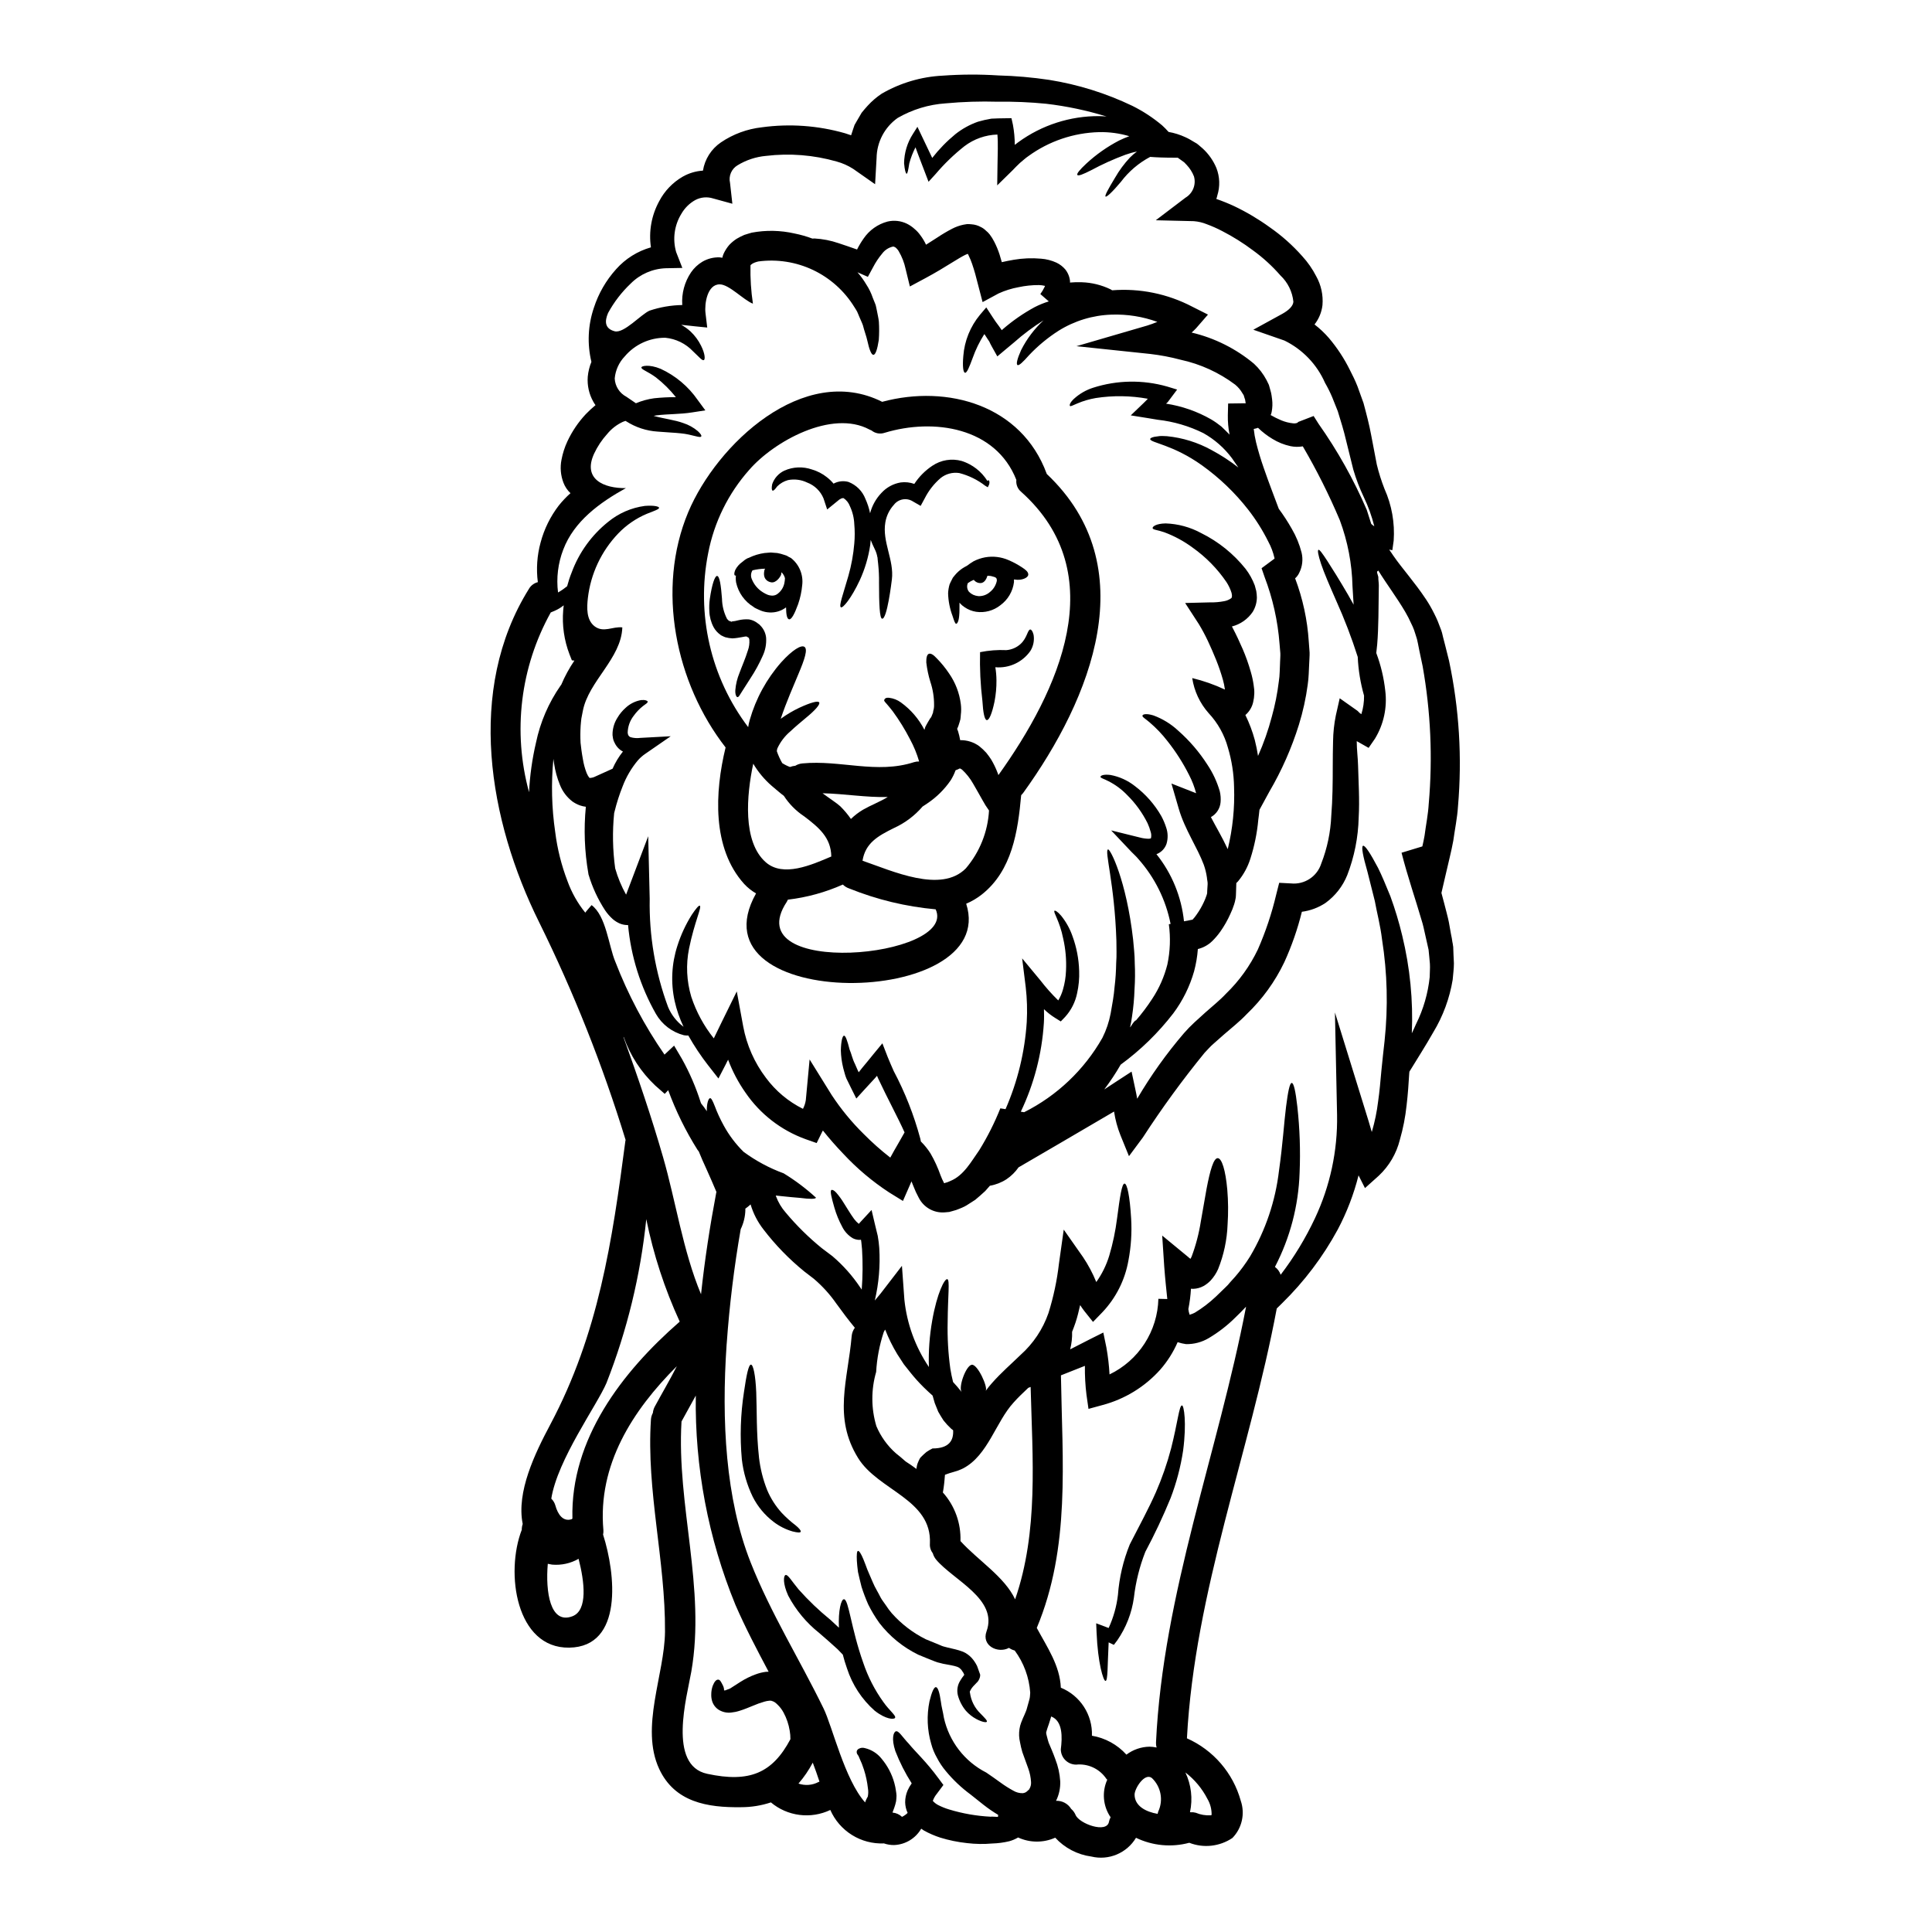 <?xml version="1.0" encoding="UTF-8"?>
<!-- Uploaded to: SVG Repo, www.svgrepo.com, Generator: SVG Repo Mixer Tools -->
<svg fill="#000000" width="800px" height="800px" version="1.1" viewBox="144 144 512 512" xmlns="http://www.w3.org/2000/svg">
 <g>
  <path d="m528.02 319.16c2.684 12.656 3.481 25.637 2.363 38.523-0.188 3.082-0.84 6.109-1.242 9.086-0.543 3-1.328 5.902-1.969 8.785l-1.18 5.082c0.488 1.867 1 3.68 1.461 5.57l-0.004-0.004c0.379 1.426 0.676 2.871 0.895 4.328 0.133 0.703 0.238 1.406 0.395 2.082l0.16 1.027 0.105 0.516 0.027 0.238 0.055 0.355 0.027 0.133c0.055 1.516 0.105 2.977 0.188 4.41 0 1.457-0.215 2.891-0.324 4.297l0.004 0.004c-0.812 4.953-2.562 9.703-5.164 14-2.137 3.758-4.137 6.84-5.758 9.516l-0.543 0.867c-0.023 0.133-0.023 0.27-0.051 0.395-0.16 2.731-0.355 5.598-0.703 8.543v-0.004c-0.324 3.094-0.922 6.152-1.785 9.141-0.902 3.641-2.836 6.945-5.57 9.512l-3.676 3.297-1.703-3.379v0.004c-1.254 4.988-3.106 9.809-5.512 14.355-3.918 7.227-8.906 13.824-14.785 19.57l-1.379 1.355c-7.152 38.176-21.734 74.859-23.805 113.91 6.996 3.109 12.234 9.188 14.273 16.57 1.172 3.434 0.316 7.238-2.219 9.84-3.371 2.273-7.644 2.75-11.434 1.27-4.711 1.27-9.719 0.801-14.113-1.32-2.434 4.066-7.231 6.082-11.84 4.969-3.676-0.496-7.062-2.266-9.57-4.996-3.133 1.402-6.719 1.379-9.84-0.055-0.738 0.438-1.531 0.773-2.359 1-1.473 0.352-2.977 0.551-4.488 0.594-2.227 0.195-4.469 0.16-6.691-0.105-2.41-0.258-4.793-0.746-7.113-1.461-1.488-0.484-2.926-1.109-4.297-1.867l-0.727-0.488c-1.496 2.582-4.211 4.219-7.191 4.332-0.91 0.012-1.816-0.133-2.676-0.434-2.988 0.129-5.949-0.648-8.484-2.231-2.539-1.582-4.539-3.894-5.738-6.633-2.539 1.211-5.375 1.664-8.168 1.309-2.789-0.355-5.422-1.504-7.574-3.312-2.547 0.844-5.215 1.273-7.898 1.27-8.945 0.133-17.598-1.324-21.707-10.137-5.117-11.02 1.434-25.062 1.539-36.359 0.137-18.895-4.973-37.309-3.727-56.23 0.043-0.617 0.215-1.215 0.512-1.758 0.051-0.578 0.219-1.137 0.488-1.648 1.945-3.594 4.027-7.109 5.863-10.734-11.734 11.707-21.008 26.145-19.465 43.418h0.004c0.027 0.406 0 0.816-0.086 1.215 3.324 10.328 5.406 29.738-8.973 29.953-14.082 0.215-17.004-19.785-12.57-31.25-0.016-0.117-0.016-0.234 0-0.352 0.031-0.402 0.113-0.797 0.242-1.18-1.703-8.488 3.215-18.652 7.324-26.371 12.762-24.035 16.387-48.445 19.898-75.207 0.027-0.055 0.027-0.109 0.055-0.164-6.078-19.824-13.742-39.125-22.922-57.719-13.355-26.922-19.414-61.555-2.703-88.344h-0.004c0.516-0.887 1.367-1.527 2.363-1.781-0.453-3.512-0.207-7.078 0.727-10.492 0.945-3.566 2.59-6.914 4.84-9.84 0.934-1.164 1.965-2.25 3.082-3.246-0.824-0.773-1.461-1.727-1.863-2.781-0.742-1.938-0.922-4.047-0.516-6.082 0.316-1.691 0.844-3.336 1.574-4.898 1.23-2.625 2.863-5.039 4.844-7.16 0.816-0.852 1.684-1.656 2.594-2.406-0.207-0.289-0.398-0.586-0.57-0.895-1.145-2.019-1.66-4.332-1.484-6.648 0.129-1.352 0.457-2.676 0.969-3.934-1.145-4.742-0.918-9.711 0.652-14.328 1.223-3.789 3.234-7.277 5.902-10.234 2.461-2.766 5.656-4.773 9.219-5.785-0.621-4.203 0.148-8.496 2.188-12.223 1.422-2.719 3.59-4.981 6.246-6.512 1.641-0.93 3.469-1.477 5.352-1.594 0.492-3.043 2.211-5.746 4.758-7.481 3.234-2.191 6.953-3.566 10.84-4 7.375-1.008 14.883-0.473 22.043 1.574 0.539 0.16 1.082 0.352 1.621 0.539l0.516-1.574 0.395-1.16 0.621-1.082 1.266-2.164c0.488-0.645 1.082-1.266 1.625-1.891 1.094-1.191 2.328-2.25 3.676-3.148 4.938-2.867 10.492-4.508 16.195-4.785 4.902-0.355 9.824-0.371 14.73-0.055 4.516 0.117 9.023 0.512 13.488 1.18 7.641 1.223 15.066 3.543 22.043 6.891 2.82 1.402 5.465 3.137 7.871 5.164 0.602 0.543 1.168 1.121 1.703 1.734 1.52 0.266 3.004 0.727 4.406 1.375 0.426 0.188 0.84 0.395 1.242 0.625l1 0.594 0.512 0.301 0.273 0.16 0.055 0.027 0.27 0.215 0.137 0.105 1.133 0.973c1.582 1.445 2.828 3.219 3.652 5.191 0.906 2.328 0.992 4.894 0.242 7.273-0.062 0.316-0.152 0.621-0.27 0.918 1.617 0.559 3.203 1.199 4.754 1.922 3.289 1.566 6.43 3.434 9.383 5.57 3.184 2.211 6.09 4.797 8.66 7.703 1.457 1.59 2.695 3.375 3.68 5.297 1.305 2.332 1.883 4.996 1.66 7.66-0.215 1.867-0.945 3.637-2.109 5.117 1.391 1.062 2.668 2.269 3.812 3.594 2.195 2.59 4.066 5.441 5.57 8.488 0.789 1.574 1.301 2.543 2 4.301 0.543 1.484 1.055 2.973 1.598 4.434 0.789 2.922 1.539 5.812 2.027 8.461 0.488 2.648 1 5.269 1.488 7.785h-0.004c0.535 2.219 1.223 4.394 2.055 6.516 1.926 4.297 2.762 9.004 2.434 13.703l-0.355 2.543-0.836-0.16c0.395 0.539 0.727 1.078 1.105 1.621 2.363 3.434 5.57 6.918 8.625 11.516h0.004c0.797 1.207 1.52 2.461 2.164 3.758 0.324 0.676 0.727 1.434 0.973 2.082 0.242 0.648 0.484 1.27 0.727 1.895l0.188 0.488 0.055 0.133v0.055l0.109 0.324 0.078 0.273 0.242 1.027c0.188 0.676 0.352 1.379 0.539 2.082 0.367 1.395 0.719 2.832 1.066 4.258zm-5.137 83.75c0-1.18 0.137-2.328 0.055-3.516-0.082-1.188-0.242-2.434-0.352-3.703-0.301-1.27-0.57-2.543-0.867-3.863-0.297-1.324-0.594-2.809-1.027-4.109-1.516-5.246-3.621-11.273-5.269-17.734l5.512-1.676c0.215-0.945 0.434-1.918 0.594-2.891 0.352-2.785 0.945-5.57 1.105-8.488l0.004-0.004c1.059-12.137 0.512-24.363-1.621-36.359-0.297-1.379-0.594-2.731-0.863-4.082-0.137-0.676-0.273-1.328-0.395-2l-0.215-0.977-0.055-0.215c0-0.023-0.16-0.512-0.16-0.512-0.215-0.648-0.395-1.301-0.621-1.922h-0.004c-0.199-0.543-0.438-1.078-0.703-1.594-0.473-1.066-1.004-2.106-1.594-3.109-2.215-3.781-4.922-7.352-7.137-10.945l-0.328 0.27v0.273l0.328 1.133c-0.027 0.758 0.133 1.516 0.133 2.242-0.082 5.902-0.055 11.168-0.434 15.652-0.082 0.812-0.16 1.543-0.242 2.269 1.211 3.223 2.008 6.582 2.383 10 0.551 4.426-0.414 8.906-2.734 12.711l-1.676 2.434-3.148-1.785v0.156c0 2.078 0.297 4.188 0.352 6.352 0.105 4.348 0.434 8.945 0.16 13.777-0.125 5.207-1.148 10.355-3.027 15.215-1.184 2.941-3.168 5.488-5.731 7.356-1.887 1.262-4.043 2.07-6.297 2.363-1.133 4.586-2.688 9.059-4.648 13.355-2.461 5.16-5.84 9.828-9.973 13.773-1.922 2.027-4.031 3.648-6.031 5.402-0.895 0.789-1.781 1.598-2.676 2.363-1 0.84-1.648 1.676-2.461 2.488-5.856 7.176-11.316 14.664-16.355 22.438l-3.676 4.949-2.25-5.531c-0.809-2.023-1.379-4.137-1.703-6.297-5.219 3.055-10.113 5.902-14.598 8.547l-10.707 6.242c-0.863 1.238-1.941 2.305-3.191 3.148-1.336 0.871-2.836 1.457-4.406 1.727-0.395 0.461-0.812 0.949-1.242 1.406-0.867 0.816-1.754 1.574-2.648 2.328l-2.328 1.488-0.297 0.16-0.395 0.215c-0.051 0.023-0.105 0.043-0.16 0.055l-0.191 0.105-0.789 0.328c-0.566 0.25-1.152 0.445-1.754 0.594l-0.973 0.27c-0.395 0.027-0.812 0.082-1.219 0.109-2.867 0.215-5.578-1.324-6.867-3.894-0.547-1-1.027-2.039-1.43-3.109-0.16-0.434-0.328-0.812-0.488-1.215-0.133 0.301-0.27 0.621-0.395 0.918l-1.867 4.273-3.676-2.269c-4.445-2.91-8.52-6.344-12.137-10.234-1.918-2.004-3.703-4.031-5.402-6.164h-0.004c-0.09 0.145-0.172 0.301-0.242 0.457l-1.406 2.867-3.004-1.055v-0.004c-6.43-2.336-11.969-6.629-15.836-12.27-1.91-2.711-3.465-5.656-4.625-8.758-0.188 0.352-0.395 0.727-0.566 1.109l-2 3.863-2.703-3.461-0.004 0.004c-1.949-2.508-3.715-5.156-5.273-7.926-0.395 0.012-0.789-0.016-1.18-0.078-3.129-0.812-5.797-2.848-7.406-5.652-4.109-7.234-6.625-15.262-7.383-23.543-0.738 0.02-1.473-0.117-2.16-0.395-0.688-0.293-1.328-0.691-1.895-1.18-0.766-0.691-1.449-1.469-2.027-2.324-1.906-2.918-3.383-6.102-4.379-9.445l-0.027-0.055-0.027-0.215v-0.004c-1.023-5.852-1.25-11.816-0.672-17.73-0.527-0.066-1.043-0.188-1.543-0.355-0.723-0.258-1.402-0.613-2.027-1.055-1.48-1.141-2.621-2.664-3.301-4.402-0.742-1.805-1.258-3.695-1.539-5.625-0.082-0.434-0.137-0.84-0.188-1.242v-0.004c-0.621 6.469-0.461 12.988 0.484 19.414 0.555 4.43 1.645 8.777 3.242 12.949 1.098 3.039 2.691 5.871 4.723 8.379 0-0.082 1.512-1.812 1.672-2 3.867 2.894 4.492 10.68 6.273 14.977h0.004c3.356 8.703 7.734 16.977 13.047 24.645l2.543-2.383 2.106 3.57c2.031 3.656 3.688 7.504 4.949 11.492 0.051 0.082 0.09 0.172 0.109 0.27 0.543 0.656 1.047 1.34 1.512 2.055-0.02-0.406-0.008-0.812 0.027-1.215 0.137-1.488 0.516-2.219 0.84-2.246 0.324-0.027 0.703 0.758 1.215 2.055v-0.004c0.672 1.801 1.477 3.543 2.406 5.223 1.398 2.559 3.168 4.898 5.246 6.945 3.254 2.394 6.832 4.316 10.625 5.703 3.059 1.867 5.93 4.027 8.57 6.449-0.137 0.395-1.625 0.395-4.246 0.055-1.352-0.082-2.922-0.273-4.891-0.461l-1.516-0.16h-0.004c0.023 0.062 0.039 0.125 0.055 0.191 0.59 1.598 1.469 3.074 2.598 4.352 2.875 3.434 6.07 6.582 9.547 9.406 0.945 0.699 1.895 1.434 2.867 2.16l-0.004 0.004c2.773 2.371 5.211 5.109 7.246 8.137 0.16 0.238 0.297 0.434 0.461 0.672v0.004c0.277-3.559 0.305-7.133 0.086-10.695-0.105-0.863-0.133-1.699-0.273-2.512-0.188 0-0.395 0.027-0.566 0.027h0.004c-0.566-0.031-1.117-0.18-1.621-0.434-1.211-0.73-2.184-1.789-2.812-3.055-0.859-1.598-1.551-3.285-2.055-5.027-0.812-2.836-1.18-4.352-0.812-4.703 0.215-0.109 0.676 0.027 1.27 0.676h0.004c0.773 0.891 1.473 1.852 2.078 2.863 0.789 1.215 1.648 2.727 2.676 4.137 0.359 0.48 0.777 0.918 1.246 1.297 0 0 0.215-0.27 0.434-0.484l2.949-3.191 0.918 3.894c0.242 0.973 0.488 1.969 0.73 3.004l-0.004-0.004c0.188 1.043 0.32 2.094 0.395 3.148 0.293 4.684-0.105 9.383-1.18 13.949 0.539-0.621 1.082-1.27 1.594-1.918l5.598-7.273 0.648 8.973v0.004c0.668 6.387 2.898 12.516 6.496 17.836-0.137-4.137 0.164-8.277 0.887-12.355 1.27-7.242 3.297-11.164 4.004-10.918 0.703 0.242 0.133 4.269 0.082 11.324-0.098 4.141 0.137 8.281 0.703 12.383 0.188 1.18 0.434 2.363 0.73 3.543 0.699 0.754 1.484 1.648 2.293 2.676-0.973-1.242 1.109-7.004 2.648-7.246 1.539-0.242 4.379 5.977 3.703 6.918l0.004 0.004c0.496-0.695 1.027-1.363 1.598-2 2.488-2.836 5.16-5.117 7.648-7.543 3.359-2.996 5.898-6.805 7.379-11.055 1.34-4.273 2.273-8.664 2.785-13.113l1.27-9.027 5.082 7.242h0.004c1.402 2.09 2.59 4.32 3.539 6.652 1.512-2.129 2.672-4.481 3.434-6.977 0.965-3.254 1.66-6.582 2.082-9.949 0.754-5.758 1.27-9.164 1.969-9.164 0.695 0 1.406 3.297 1.758 9.328 0.215 3.711-0.031 7.434-0.73 11.086-0.91 5.133-3.305 9.891-6.891 13.676l-2.488 2.566-2.328-2.918c-0.395-0.516-0.754-1.027-1.082-1.543-0.352 1.516-0.699 3.055-1.215 4.598-0.27 0.84-0.594 1.648-0.918 2.488 0.051 1.566-0.125 3.133-0.516 4.648 1.73-0.895 3.516-1.812 5.379-2.754l3.41-1.703 0.812 3.938v-0.004c0.426 2.367 0.707 4.762 0.836 7.164 3.793-1.824 7.012-4.66 9.293-8.195 2.285-3.535 3.551-7.633 3.652-11.84l2.363 0.055c-0.242-2.406-0.566-5.215-0.812-8.625l-0.539-8.191 6.891 5.676 0.004 0.004c0.184 0.18 0.383 0.34 0.594 0.488 0.109-0.184 0.211-0.371 0.297-0.566 1.141-3.043 1.965-6.195 2.461-9.406 0.566-3.246 1.078-6.164 1.512-8.602 0.949-4.973 1.867-8.109 2.949-8.109 1.082 0 2.082 3.148 2.543 8.352 0.258 3.066 0.285 6.148 0.078 9.219-0.148 4.062-1 8.07-2.516 11.844-0.488 1.102-1.156 2.113-1.969 3-0.547 0.574-1.176 1.066-1.863 1.461-0.848 0.465-1.793 0.727-2.758 0.754-0.199 0.008-0.398-0.004-0.598-0.027-0.105 1.812-0.336 3.617-0.691 5.398 0.047 0.488 0.156 0.969 0.32 1.43 0.027 0 0.027 0.055 0.027 0.082v0.004c0.066-0.023 0.129-0.051 0.191-0.086 0.406-0.125 0.801-0.285 1.18-0.484 2-1.215 3.863-2.637 5.566-4.246 0.895-0.84 1.785-1.699 2.652-2.566l0.539-0.543 0.621-0.727 1.27-1.406h0.004c1.473-1.703 2.809-3.523 3.996-5.434 4.109-6.953 6.715-14.688 7.652-22.707 1-7.004 1.352-12.895 1.867-16.926s0.973-6.324 1.512-6.324c0.539 0 1.027 2.242 1.488 6.324 0.641 5.797 0.84 11.637 0.594 17.465-0.281 8.707-2.512 17.238-6.535 24.965 0.711 0.52 1.238 1.246 1.516 2.078 3.551-4.648 6.594-9.664 9.082-14.957 4.023-8.551 6.031-17.906 5.867-27.355l-0.566-27.199 8.055 26.008c0.621 1.945 1.18 3.836 1.703 5.648 0.027-0.055 0.055-0.082 0.055-0.133 0.754-2.574 1.297-5.207 1.621-7.871 0.395-2.703 0.621-5.406 0.867-8.137 0.242-2.727 0.594-5.492 0.863-8.059l-0.004 0.004c0.949-8.914 0.723-17.91-0.672-26.766-0.461-3.836-1.383-7.219-1.922-10.234-0.754-3.027-1.406-5.598-1.945-7.731-1.215-4.219-1.676-6.691-1.18-6.894 0.496-0.203 1.867 1.84 3.977 5.84 1 2 2.055 4.543 3.269 7.516 1.25 3.422 2.305 6.918 3.148 10.461 2.059 8.461 2.914 17.172 2.539 25.871 0.395-0.812 0.754-1.621 1.137-2.488h0.004c1.93-3.894 3.148-8.105 3.598-12.434zm-15.164-119.79c0.16 0.109 0.328 0.242 0.488 0.355-0.664-2.664-1.598-5.258-2.785-7.734-1.121-2.356-2.051-4.793-2.785-7.297-0.621-2.488-1.242-5.031-1.895-7.652-0.621-2.703-1.406-5.188-2.215-7.812-0.488-1.215-0.973-2.488-1.488-3.731-0.555-1.297-1.184-2.562-1.891-3.785-2.144-4.891-5.957-8.867-10.758-11.215l-8.246-2.867 7.695-4.219c1.895-1.055 2.844-2.16 2.922-3.188-0.266-2.664-1.484-5.141-3.434-6.977-2.164-2.484-4.606-4.715-7.273-6.648-2.574-1.934-5.305-3.644-8.164-5.117-1.32-0.691-2.684-1.297-4.082-1.812-1.094-0.445-2.254-0.719-3.434-0.809l-10.086-0.242 7.871-5.977 0.004-0.004c1.949-1.152 2.871-3.477 2.246-5.648-0.438-1.113-1.078-2.129-1.895-3l-0.652-0.684-0.082-0.078h-0.004c-0.055-0.031-0.109-0.066-0.16-0.109l-0.484-0.352-0.949-0.676c-0.027-0.027-0.055-0.027-0.078-0.051h-0.723c-2.809 0-5.004-0.082-6.57-0.215-3.055 1.613-5.711 3.883-7.785 6.644-2.297 2.731-3.809 4.109-4.055 3.863-0.242-0.242 0.672-1.918 2.516-4.973v0.004c1.109-1.941 2.441-3.75 3.973-5.379 0.57-0.57 1.184-1.098 1.836-1.574-1.047 0.207-2.078 0.496-3.082 0.859-3.121 1.156-6.156 2.531-9.082 4.109-2.133 1.082-3.379 1.574-3.621 1.242-0.242-0.332 0.594-1.352 2.383-3.027l-0.004 0.004c2.617-2.418 5.543-4.477 8.703-6.117 0.836-0.406 1.73-0.785 2.676-1.137-2.586-0.77-5.273-1.133-7.973-1.078-6.754 0.168-13.297 2.383-18.762 6.352-0.812 0.539-1.484 1.215-2.242 1.812-0.699 0.621-1.324 1.324-1.969 1.969l-4.055 3.977 0.078-5.465c0.027-2.945 0.188-5.594-0.027-8v-0.004c-3.16 0.094-6.211 1.172-8.73 3.082-2.781 2.195-5.332 4.656-7.625 7.356l-1.895 2.078-0.918-2.406c-0.648-1.727-1.301-3.348-1.867-4.891-0.242-0.648-0.461-1.242-0.676-1.84l0.004 0.004c-0.699 1.359-1.254 2.793-1.648 4.269-0.273 1.758-0.461 2.731-0.699 2.731s-0.516-0.949-0.676-2.754h-0.004c0.035-2.777 0.852-5.484 2.359-7.812l1.18-1.867 0.973 2.055c0.867 1.844 1.867 3.894 2.949 6.191 1.809-2.316 3.867-4.43 6.137-6.297 1.797-1.422 3.812-2.535 5.969-3.297 1.172-0.344 2.359-0.613 3.566-0.812 1.215-0.082 2.461-0.082 3.703-0.105l1.621-0.027 0.395 1.781c0.32 1.75 0.484 3.519 0.488 5.297 0.293-0.246 0.602-0.48 0.918-0.699 6.231-4.547 13.754-6.973 21.465-6.922 0.648 0 1.301 0.055 1.945 0.109-5.227-1.617-10.594-2.75-16.027-3.383-4.258-0.422-8.539-0.602-12.816-0.539-4.609-0.137-9.223 0.008-13.816 0.434-4.469 0.301-8.812 1.621-12.695 3.859-3.457 2.441-5.539 6.391-5.598 10.625l-0.395 6.945-5.816-4.074c-1.355-0.867-2.832-1.523-4.383-1.945-6.074-1.734-12.434-2.242-18.707-1.488-2.672 0.238-5.254 1.09-7.543 2.488-1.605 0.949-2.414 2.828-1.996 4.648l0.621 5.543-5.117-1.406c-1.57-0.496-3.269-0.34-4.723 0.434-1.535 0.859-2.805 2.121-3.676 3.648-1.867 3.035-2.367 6.715-1.379 10.137l1.637 4.199-4.352 0.082c-3.512 0.117-6.848 1.566-9.324 4.055-2.398 2.269-4.422 4.902-6.004 7.805-0.945 2.188-0.895 4.137 1.73 4.84 2.461 0.672 7-4.492 9.27-5.465 2.793-0.934 5.715-1.438 8.66-1.484-0.207-3.066 0.609-6.113 2.328-8.66 0.785-1.141 1.809-2.102 2.996-2.816 1.387-0.809 2.969-1.211 4.57-1.16 0.246 0.02 0.488 0.055 0.73 0.105 0.074-0.379 0.195-0.75 0.352-1.105 0.387-0.828 0.887-1.602 1.484-2.297 0.586-0.617 1.238-1.16 1.949-1.621 0.652-0.387 1.332-0.73 2.027-1.027 0.648-0.188 1.328-0.434 1.969-0.594v-0.004c3.758-0.707 7.625-0.633 11.355 0.219 1.605 0.32 3.188 0.77 4.723 1.348 0.188-0.023 0.375-0.031 0.566-0.027 2.172 0.121 4.32 0.539 6.379 1.246 1.574 0.488 3.219 1.109 4.891 1.676h0.004c0.5-1.008 1.082-1.973 1.73-2.894 1.504-2.219 3.762-3.824 6.352-4.512 1.723-0.402 3.527-0.203 5.117 0.566 0.75 0.371 1.441 0.844 2.055 1.41 0.578 0.477 1.086 1.031 1.516 1.645 0.594 0.781 1.102 1.625 1.512 2.516 0.973-0.621 1.969-1.242 3.004-1.918 1.266-0.848 2.582-1.625 3.938-2.328 0.938-0.484 1.938-0.84 2.973-1.055 0.312-0.07 0.629-0.125 0.945-0.16 0.406-0.008 0.812 0.008 1.215 0.055 0.848 0.059 1.668 0.297 2.41 0.703 0.504 0.234 0.961 0.555 1.352 0.945 0.383 0.301 0.727 0.645 1.027 1.027 0.465 0.609 0.871 1.262 1.215 1.945 0.559 1.086 1.031 2.219 1.406 3.383 0.215 0.699 0.395 1.352 0.594 2.027 1.027-0.242 2.055-0.434 3.109-0.621v-0.004c2.402-0.41 4.848-0.512 7.273-0.297 1.422 0.102 2.812 0.461 4.109 1.055 0.891 0.426 1.68 1.031 2.324 1.781 0.73 0.914 1.176 2.027 1.27 3.191 0 0.105-0.027 0.188-0.027 0.297 1.035-0.09 2.07-0.117 3.109-0.078 2.644 0.082 5.242 0.715 7.625 1.863 0.16 0.082 0.312 0.172 0.461 0.27 7.332-0.578 14.676 0.922 21.195 4.328l4.188 2.109-3.148 3.621c-0.375 0.402-0.77 0.781-1.184 1.141 6.078 1.434 11.738 4.262 16.531 8.266 1.344 1.246 2.469 2.707 3.324 4.328l0.621 1.27 0.395 1.406c0.148 0.469 0.254 0.949 0.324 1.434l0.133 1.004h0.004c0.133 1.09 0.098 2.191-0.109 3.269-0.051 0.309-0.141 0.605-0.27 0.891 0.898 0.52 1.824 0.98 2.781 1.383 1.02 0.426 2.094 0.699 3.191 0.809 0.367 0.043 0.738-0.004 1.086-0.137 0.211-0.078 0.133-0.188 0.188-0.215l4.133-1.594 1.301 2.055-0.004-0.004c5.047 7.148 9.332 14.797 12.789 22.832 0.395 1.242 0.812 2.488 1.18 3.703 0.102 0.105 0.211 0.203 0.328 0.289zm-2.949 50.148c0.5-1.586 0.742-3.242 0.719-4.906-0.957-3.348-1.52-6.797-1.676-10.273-1.617-5.078-3.523-10.059-5.715-14.918-1.812-4.137-3.215-7.379-4-9.734s-0.977-3.594-0.703-3.731 1.055 0.949 2.363 2.949c1.301 2 3.176 5.008 5.477 8.941 0.484 0.836 0.973 1.727 1.488 2.648-0.109-1.598-0.215-3.219-0.301-4.894-0.133-5.977-1.27-11.887-3.356-17.488-2.844-6.731-6.121-13.266-9.812-19.574-1.082 0.188-2.191 0.172-3.269-0.051-1.703-0.367-3.332-1.027-4.812-1.945-1.371-0.824-2.641-1.805-3.785-2.918-0.352 0.129-0.711 0.227-1.082 0.293h-0.055c0.129 1.203 0.336 2.394 0.621 3.57 0.57 2.297 1.242 4.516 1.969 6.598 1.434 4.188 2.894 7.871 4.027 10.949v0.023c1.262 1.703 2.418 3.481 3.461 5.324 1.156 1.969 2.031 4.09 2.598 6.301 0.438 1.809 0.219 3.715-0.621 5.379-0.254 0.555-0.625 1.051-1.086 1.457 2.035 5.387 3.254 11.043 3.621 16.789l0.215 2.867c0.027 0.973-0.078 1.918-0.105 2.894-0.109 1.891-0.109 3.781-0.395 5.621l0.004-0.004c-0.48 3.594-1.258 7.137-2.328 10.602-1.93 6.199-4.559 12.156-7.84 17.758l-2.621 4.812c-0.109 0.918-0.188 1.84-0.324 2.727l0.004 0.004c-0.32 3.465-1.02 6.883-2.082 10.195-0.688 2.188-1.789 4.227-3.25 5.996-0.16 0.191-0.324 0.328-0.484 0.488-0.027 0.867-0.055 1.754-0.082 2.648l-0.027 0.676-0.027 0.324v0.082l-0.051 0.324-0.027 0.137c-0.035 0.258-0.09 0.508-0.16 0.758l-0.215 0.754h-0.004c-0.273 0.859-0.609 1.699-1 2.516-0.723 1.621-1.602 3.172-2.625 4.625-0.629 0.887-1.332 1.719-2.106 2.484-1.066 1.062-2.406 1.809-3.867 2.164-0.148 1.996-0.484 3.973-1 5.902-1.145 4.019-3.012 7.793-5.512 11.141-3.984 5.168-8.68 9.746-13.949 13.598-1.309 2.281-2.766 4.477-4.352 6.57 1.082-0.703 2.137-1.41 3.219-2.109l4.027-2.621 1 4.703c0.188 0.84 0.352 1.676 0.488 2.488h-0.004c3.606-6.141 7.75-11.953 12.383-17.359 0.883-1.016 1.82-1.984 2.812-2.891 0.973-0.891 1.945-1.781 2.945-2.676 1.816-1.621 3.758-3.148 5.406-4.922 3.484-3.371 6.34-7.336 8.434-11.707 2.062-4.695 3.691-9.57 4.867-14.562l0.789-3.109 3.148 0.164h-0.004c3.586 0.359 6.926-1.848 8.008-5.281 1.574-4.031 2.469-8.297 2.648-12.621 0.355-4.434 0.395-8.867 0.395-13.223 0-2.188 0.027-4.348 0.082-6.543 0.031-2.301 0.277-4.598 0.734-6.856l1.027-4.543 4.703 3.32v0.004c0.188 0.156 0.359 0.332 0.516 0.516zm-21.547-13.648c0.027-0.84 0.109-1.648 0.082-2.488l-0.215-2.547c-0.465-6.062-1.805-12.027-3.973-17.711l-0.789-2.293 3.438-2.543c0.008-0.066-0.004-0.129-0.027-0.191-0.348-1.52-0.902-2.984-1.648-4.352-1.496-3.004-3.289-5.848-5.356-8.492-3.473-4.441-7.566-8.363-12.148-11.648-7.758-5.57-13.777-6-13.777-7.004 0.027-0.238 0.395-0.43 1.137-0.594 0.395-0.051 0.812-0.133 1.352-0.188 0.539-0.055 1.215 0 1.969 0.027 4.144 0.41 8.16 1.66 11.809 3.676 2.496 1.336 4.875 2.883 7.106 4.625-0.539-0.758-1.105-1.574-1.699-2.461-2.027-2.723-4.609-4.988-7.57-6.652-3.789-1.875-7.883-3.074-12.086-3.543-0.891-0.133-1.754-0.27-2.621-0.434l-4.543-0.727 3.465-3.324 0.727-0.727 0.324-0.355c-4.551-0.832-9.207-0.898-13.777-0.191-1.68 0.285-3.324 0.766-4.891 1.434-1.105 0.434-1.812 0.895-1.969 0.648-0.156-0.242 0.027-0.891 1.055-1.867v0.004c1.461-1.336 3.195-2.34 5.082-2.945 6.359-2.039 13.176-2.152 19.602-0.328l2.672 0.812-2.434 3.246c-0.152 0.18-0.32 0.344-0.512 0.484 4.215 0.645 8.273 2.059 11.973 4.18 0.949 0.566 1.852 1.199 2.707 1.895 0.754 0.727 1.488 1.434 2.164 2.133-0.344-1.699-0.496-3.43-0.461-5.164l0.078-3.082 3.758-0.051c0.301-0.027 0.594 0 0.895 0l-0.16-0.977c-0.055-0.191-0.117-0.383-0.191-0.566l-0.164-0.566-0.352-0.566c-0.496-0.867-1.148-1.637-1.918-2.273-4.281-3.211-9.203-5.461-14.434-6.594-2.664-0.711-5.375-1.227-8.113-1.543l-19.52-2.055 18.758-5.469c0.918-0.273 1.812-0.621 2.676-0.973-3.879-1.41-7.988-2.062-12.113-1.922-4.981 0.156-9.832 1.629-14.059 4.273-2.848 1.82-5.461 3.981-7.785 6.434-1.676 1.895-2.727 2.894-3.109 2.648-0.383-0.242-0.078-1.621 0.977-3.977v0.004c1.496-2.961 3.512-5.625 5.945-7.875-2.769 1.734-5.394 3.695-7.84 5.867-0.812 0.652-1.598 1.309-2.363 1.969l-2.055 1.727-1.539-2.754h0.004c-0.219-0.383-0.418-0.777-0.594-1.184-0.328-0.457-0.621-0.945-0.922-1.406-0.133-0.188-0.242-0.395-0.395-0.566-1.277 2.004-2.32 4.144-3.109 6.383-0.891 2.406-1.512 3.938-2 3.863-0.488-0.07-0.703-1.648-0.461-4.434v0.004c0.305-4.012 1.848-7.824 4.41-10.922l1.676-1.969 1.727 2.648c0.242 0.355 0.461 0.703 0.703 1.055 0.324 0.461 0.672 0.895 1 1.355 0.242 0.324 0.461 0.648 0.676 0.973l0.004-0.004c0.094-0.074 0.184-0.152 0.266-0.242 2.586-2.242 5.402-4.199 8.41-5.836 1.215-0.625 2.481-1.145 3.785-1.543l-2.242-1.945c0.426-0.578 0.797-1.191 1.105-1.84 0.059-0.102 0.102-0.211 0.137-0.324-0.52-0.133-1.055-0.203-1.594-0.219-1.828-0.008-3.648 0.18-5.434 0.566-1.82 0.332-3.59 0.887-5.273 1.652l-4.246 2.297-1.242-4.758c-0.457-1.84-0.945-3.676-1.539-5.375v-0.004c-0.258-0.758-0.566-1.5-0.922-2.219-0.043-0.16-0.125-0.309-0.242-0.43-0.188 0.078-0.434 0.188-0.648 0.27-0.977 0.488-2.109 1.18-3.269 1.895-2.297 1.434-4.723 2.894-7.141 4.191l-4.269 2.293-1.133-4.648c-0.348-1.645-0.961-3.227-1.812-4.676-0.133-0.254-0.305-0.484-0.516-0.676-0.16-0.242-0.324-0.273-0.434-0.395-0.27-0.082-0.352-0.242-0.672-0.16-1.102 0.262-2.074 0.902-2.754 1.809-0.945 1.121-1.762 2.348-2.434 3.648l-1.379 2.543-2.219-0.973c-0.188-0.082-0.352-0.164-0.539-0.242 0.887 1.016 1.676 2.109 2.359 3.269 0.719 1.094 1.289 2.277 1.707 3.516 0.242 0.566 0.461 1.133 0.676 1.676s0.242 1.105 0.395 1.648c0.188 1.078 0.461 2.078 0.539 3.027 0.102 1.602 0.094 3.211-0.023 4.809-0.395 2.598-0.895 3.938-1.434 3.938-0.539 0-1.082-1.379-1.598-3.731-0.242-1.16-0.789-2.539-1.18-4.109-0.273-0.789-0.676-1.539-1-2.363-0.188-0.395-0.324-0.867-0.539-1.27-0.215-0.406-0.488-0.812-0.758-1.242l-0.004-0.004c-2.617-4.238-6.41-7.629-10.914-9.766-4.504-2.133-9.527-2.918-14.469-2.262-1.461 0.324-2.082 0.895-2.109 1.055-0.07 3.391 0.145 6.781 0.648 10.137-2.461-0.945-6.269-5.082-8.758-5.117-3.324-0.078-4.109 5.117-3.812 7.598l0.461 3.84-3.269-0.328c-1.301-0.133-2.516-0.27-3.621-0.395v0.004c0.875 0.477 1.691 1.059 2.43 1.73 1.156 1.082 2.109 2.363 2.812 3.781 1.137 2.269 1.109 3.676 0.754 3.84-0.457 0.211-1.266-0.84-2.867-2.328l0.004 0.004c-1.938-2.051-4.547-3.328-7.356-3.598-4.141-0.031-8.082 1.785-10.754 4.949-1.52 1.59-2.453 3.648-2.652 5.84 0.094 2.047 1.27 3.891 3.082 4.84l2.539 1.73c1.543-0.652 3.168-1.098 4.832-1.324 1.91-0.199 3.832-0.301 5.758-0.297-1.555-1.949-3.336-3.711-5.301-5.242-2.215-1.621-3.863-2.055-3.836-2.621-0.055-0.395 2-0.922 5.082 0.352l-0.004-0.004c3.961 1.824 7.359 4.68 9.84 8.266l2.027 2.754-3.512 0.543c-3.191 0.512-6.434 0.395-9.488 0.789-0.242 0.027-0.461 0.105-0.703 0.133 2.754 0.758 5.652 1.082 7.84 1.895 1.414 0.453 2.727 1.18 3.863 2.137 0.73 0.672 1.055 1.18 0.922 1.379-0.242 0.594-2.41-0.516-5.438-0.789-1.676-0.188-3.648-0.242-6.137-0.461-2.961-0.188-5.824-1.129-8.324-2.731l-0.188-0.105-0.676 0.242c-1.613 0.746-3.039 1.844-4.164 3.219-1.406 1.547-2.574 3.297-3.461 5.191-3.148 6.809 2.594 9.246 8.406 9.164-6.84 3.785-13.734 8.73-16.598 16.305v-0.004c-1.391 3.613-1.863 7.512-1.379 11.352 0.848-0.48 1.652-1.035 2.406-1.648 0.328-1.25 0.734-2.481 1.215-3.676 1.941-5.254 5.273-9.875 9.645-13.375 2.793-2.297 6.172-3.766 9.758-4.242 2.488-0.188 3.758 0.16 3.758 0.516 0 0.355-1.215 0.789-3.242 1.574-2.844 1.199-5.414 2.961-7.559 5.184-4.5 4.691-7.34 10.73-8.082 17.191-0.273 2.461-0.434 5.731 1.781 7.434 2.383 1.812 4.785 0 7.356 0.297-0.273 8.246-8.949 14.25-10.461 22.113 0 0.027-0.395 2.031-0.395 2.031-0.105 0.645-0.105 1.266-0.188 1.918v-0.004c-0.094 1.516-0.102 3.031-0.023 4.543l0.238 1.969c0.109 0.754 0.215 1.512 0.355 2.215 0.199 1.312 0.543 2.602 1.027 3.84 0.43 1.027 0.891 1.406 0.812 1.27 0.527-0.008 1.043-0.145 1.512-0.395l4.543-2.055h-0.004c0.715-1.637 1.641-3.172 2.758-4.566-0.027 0-0.055-0.027-0.109-0.027h-0.004c-0.93-0.512-1.668-1.309-2.106-2.273-0.238-0.426-0.395-0.895-0.461-1.379-0.094-0.426-0.121-0.863-0.082-1.297 0.09-1.414 0.535-2.781 1.301-3.973 0.562-0.961 1.277-1.828 2.109-2.57 1.164-1.109 2.629-1.844 4.215-2.109 1.082-0.078 1.574 0.164 1.676 0.395 0.078 0.328-0.461 0.621-1.215 1.18-0.938 0.734-1.766 1.598-2.461 2.566-1.016 1.289-1.586 2.875-1.621 4.516 0.078 0.73 0.297 0.949 0.727 1.18 0.863 0.25 1.766 0.312 2.652 0.191l8.031-0.434-6.691 4.621h-0.004c-0.738 0.5-1.41 1.09-2.004 1.758-1.73 2.062-3.102 4.402-4.055 6.918-0.855 2.141-1.559 4.336-2.109 6.57-0.051 0.188-0.078 0.352-0.133 0.516-0.484 4.867-0.395 9.777 0.273 14.625 0.688 2.426 1.66 4.769 2.891 6.973l5.863-15.488 0.395 16.598c-0.176 9.773 1.473 19.488 4.867 28.656 0.867 2.09 2.285 3.902 4.109 5.246-1.047-2.176-1.836-4.461-2.363-6.812-1.062-4.863-0.812-9.922 0.73-14.656 0.918-2.887 2.199-5.648 3.812-8.219 1.133-1.699 1.867-2.512 2.106-2.406 0.648 0.301-1.379 4.219-2.836 11.383v0.004c-0.852 4.234-0.645 8.617 0.594 12.754 1.316 4.004 3.34 7.734 5.973 11.023 0.676-1.434 1.406-2.867 2.109-4.352l3.977-8.086 1.699 9.246c0.914 4.957 2.981 9.637 6.031 13.652 2.574 3.477 5.938 6.293 9.812 8.219 0.375-0.73 0.633-1.516 0.754-2.328l1.004-10.762 5.863 9.445 0.004 0.004c2.449 3.719 5.285 7.172 8.461 10.297 2.215 2.238 4.57 4.332 7.055 6.266 0.648-1.242 1.379-2.461 2.106-3.731l1.676-2.949c-1.781-3.973-4.406-8.758-7.055-14.41-0.066-0.203-0.145-0.402-0.242-0.594-0.188 0.188-0.395 0.434-0.566 0.648-1.055 1.137-2.082 2.242-3.031 3.297l-1.891 2.082-1.18-2.363c-0.512-1.027-1-2.027-1.461-2.973-0.395-0.949-0.566-1.895-0.84-2.785l0.004 0.004c-0.379-1.523-0.586-3.082-0.625-4.648 0.055-2.461 0.434-3.863 0.84-3.894 0.406-0.027 0.895 1.352 1.488 3.703 0.488 1.082 0.703 2.406 1.434 3.836 0.328 0.676 0.594 1.461 0.973 2.164 0.301-0.395 0.594-0.73 0.895-1.137 1-1.18 2.027-2.461 3.082-3.754l2.297-2.785 1.406 3.625c0.488 1.18 1 2.406 1.574 3.676h-0.004c3.019 5.691 5.387 11.703 7.059 17.922 0.082 0.273 0.105 0.516 0.16 0.789 0.977 0.961 1.84 2.031 2.57 3.191 1.062 1.84 1.949 3.777 2.652 5.785 0.254 0.676 0.551 1.332 0.887 1.969 0.031 0.031 0.051 0.066 0.055 0.109 0.129 0.004 0.25-0.035 0.352-0.109 0.289-0.055 0.57-0.148 0.84-0.273l0.488-0.211c3.57-1.461 5.57-5.246 7.68-8.219h-0.004c2.164-3.508 4.019-7.195 5.543-11.02l1.379 0.215c3.195-7.312 5.098-15.121 5.621-23.086 0.172-3.082 0.082-6.176-0.27-9.246l-0.949-7.625 4.84 5.836 0.004 0.004c1.445 1.875 3.023 3.648 4.723 5.301 0.539-0.895 0.957-1.859 1.242-2.863 0.477-1.621 0.75-3.289 0.812-4.977 0.145-2.859-0.102-5.727-0.734-8.516-0.945-4.758-2.727-7.055-2.32-7.406 0.16-0.133 0.84 0.215 1.754 1.301v-0.004c1.301 1.609 2.316 3.426 3 5.379 1.098 2.973 1.699 6.106 1.789 9.273 0.074 1.984-0.109 3.969-0.543 5.906-0.477 2.348-1.578 4.523-3.191 6.297l-1.137 1.18-1.434-0.891c-1.09-0.672-2.106-1.465-3.023-2.359 0.027 1.215 0.055 2.434-0.027 3.676-0.52 8.148-2.594 16.125-6.109 23.492l0.812 0.133h0.082l-0.004 0.004c8.711-4.375 15.926-11.234 20.738-19.711 1.027-2.047 1.762-4.231 2.188-6.484 0.434-2.434 0.867-4.812 1.027-6.945 0.273-2.164 0.395-4.328 0.434-6.379 0.16-2.082 0.055-4.055 0.055-5.949-0.488-15.137-3.219-23.871-2.219-24.168 0.57-0.242 4.867 8.164 6.652 23.895 0.16 1.949 0.434 4.027 0.434 6.219h-0.004c0.117 2.297 0.098 4.598-0.055 6.891-0.078 2.445-0.301 4.887-0.672 7.305-0.121 0.953-0.293 1.898-0.516 2.836 0.055-0.078 0.117-0.148 0.188-0.215 0.676-1.109 1.18-1.676 1.379-1.621 1.562-1.801 2.996-3.707 4.297-5.707 1.844-2.785 3.203-5.863 4.023-9.102 0.746-3.512 0.879-7.125 0.395-10.68l0.461-0.078c-1.262-6.398-4.215-12.344-8.551-17.215-0.543-0.672-1.18-1.215-1.785-1.84l-5.414-5.731 7.543 1.867c0.781 0.215 1.59 0.332 2.402 0.348 0.129-0.027 0.262-0.047 0.395-0.051 0.027-0.055 0.137-0.027 0.137-0.055s0 0.027 0.078-0.055c0.121-0.547 0.094-1.117-0.078-1.648-0.211-0.797-0.492-1.578-0.836-2.328-1.375-2.754-3.191-5.266-5.383-7.43-1.43-1.496-3.102-2.738-4.945-3.676-1.215-0.648-2.188-0.84-2.137-1.18 0.051-0.344 0.812-0.699 2.625-0.484 2.367 0.438 4.594 1.449 6.484 2.941 2.848 2.152 5.231 4.856 7.004 7.953 0.527 0.973 0.961 1.996 1.297 3.055 0.477 1.383 0.508 2.883 0.09 4.285-0.332 0.977-0.988 1.812-1.863 2.359-0.254 0.168-0.527 0.301-0.812 0.395 4.09 5.109 6.625 11.285 7.301 17.793l2.266-0.434h0.004c0.398-0.418 0.762-0.871 1.082-1.355 0.746-1.043 1.387-2.156 1.922-3.32 0.258-0.543 0.484-1.105 0.676-1.676l0.105-0.328c0-0.023 0.027-0.078 0.082-0.324l0.023-0.676 0.109-1.754c0.027-0.594-0.16-1.16-0.188-1.73v-0.004c-0.164-1.16-0.445-2.301-0.836-3.402-1.703-4.57-5.031-9.328-6.625-14.816l-1.945-6.691 6.406 2.512c0.051 0 0.078 0.027 0.133 0.055h0.004c-0.441-1.676-1.066-3.301-1.867-4.836-1.598-3.184-3.519-6.191-5.731-8.98-1.395-1.805-2.969-3.461-4.703-4.941-1.109-0.973-2.027-1.434-1.922-1.812 0.105-0.379 1.027-0.621 2.894-0.051 2.445 0.898 4.691 2.273 6.594 4.055 2.973 2.621 5.566 5.641 7.703 8.973 1.461 2.18 2.574 4.566 3.301 7.086 0.223 0.938 0.297 1.906 0.215 2.867-0.133 1.668-1.098 3.16-2.566 3.969 1.297 2.516 2.945 5.219 4.461 8.488v0.004c1.309-5.379 1.875-10.91 1.676-16.438-0.062-3.535-0.609-7.047-1.621-10.434-0.934-3.43-2.688-6.574-5.117-9.168-2.316-2.613-3.828-5.844-4.352-9.297 2.969 0.715 5.856 1.73 8.621 3.027 0.047-0.012 0.062-0.074 0.027-0.105-0.113-0.84-0.285-1.672-0.516-2.488-0.5-1.77-1.098-3.512-1.781-5.219-0.703-1.727-1.434-3.434-2.215-5.082-0.711-1.508-1.5-2.981-2.363-4.41l-3.648-5.621 6.543-0.164c1.285 0.031 2.574-0.078 3.836-0.324 0.664-0.117 1.293-0.387 1.84-0.785 0.109-0.055 0.328-0.461 0.082-1.406-0.32-1.012-0.773-1.973-1.352-2.863-2.426-3.559-5.465-6.652-8.977-9.141-2.293-1.695-4.809-3.059-7.481-4.055-1.758-0.621-3.027-0.648-3.109-1.082s0.918-1.215 3.434-1.27c3.305 0.109 6.539 0.988 9.445 2.57 4.555 2.254 8.559 5.477 11.734 9.445 1.039 1.344 1.867 2.84 2.461 4.43l0.395 1.488c0.094 0.562 0.148 1.133 0.16 1.707-0.02 1.344-0.402 2.66-1.105 3.809-1.305 1.918-3.266 3.293-5.512 3.863 0.082 0.137 0.164 0.301 0.242 0.461 0.922 1.754 1.781 3.598 2.598 5.488h0.004c0.852 1.977 1.574 4.012 2.16 6.086 0.336 1.141 0.59 2.309 0.754 3.484 0.277 1.516 0.23 3.07-0.133 4.566-0.305 1.32-1.023 2.504-2.055 3.383 1.035 2.113 1.871 4.324 2.488 6.598 0.359 1.398 0.648 2.812 0.863 4.242 1.496-3.356 2.715-6.828 3.648-10.379 0.863-3.086 1.488-6.231 1.867-9.406 0.273-1.598 0.219-3.262 0.324-4.918zm-9 170.66c-0.918 0.977-1.84 1.922-2.836 2.867-2.117 2.106-4.484 3.941-7.055 5.465-1.82 1.082-3.91 1.637-6.031 1.594-0.75-0.105-1.492-0.277-2.215-0.516-1.152 2.656-2.715 5.121-4.625 7.301-4.066 4.531-9.363 7.781-15.246 9.352l-3.754 1.027-0.516-3.621h-0.004c-0.324-2.582-0.469-5.184-0.43-7.785-2.242 0.895-4.328 1.727-6.352 2.516 0.355 22.867 2.543 45.551-6.402 66.938 2.754 5.117 6.137 9.973 6.375 15.84l-0.004-0.004c5.148 2.094 8.441 7.18 8.246 12.73 3.523 0.594 6.746 2.359 9.137 5.016 1.754-1.324 3.883-2.062 6.082-2.109 0.645 0.008 1.289 0.078 1.918 0.219-0.125-0.43-0.18-0.879-0.16-1.324 1.871-39.645 16.441-76.816 23.871-115.5zm-9.137 134.71h0.004c0.031-1.5-0.352-2.977-1.113-4.269-1.402-2.734-3.398-5.129-5.836-7.004 1.555 3.277 1.984 6.973 1.219 10.52 0.078 0 0.133 0.027 0.188 0.027 0.453-0.035 0.91 0.012 1.348 0.133 1.246 0.523 2.59 0.758 3.938 0.676 0.145-0.055 0.203-0.055 0.258-0.082zm-14.137-0.922c1.398-3.008 0.723-6.574-1.676-8.863-1.922-1.543-4.625 2.809-4.598 4.406 0.027 2.977 2.949 4.543 6.109 5.082 0.055-0.191 0.082-0.406 0.164-0.625zm-13.059 2.703v0.004c0.078-0.414 0.227-0.816 0.434-1.184-2.019-2.93-2.356-6.703-0.891-9.945-0.191-0.172-0.355-0.375-0.488-0.598-1.809-2.422-4.754-3.715-7.758-3.406-2.238-0.004-4.051-1.816-4.059-4.055 0.395-3.109 0.57-7.519-2.566-8.707l-0.082 0.355-0.023 0.051-0.164 0.543c-0.215 0.727-0.457 1.434-0.699 2.106l-0.273 0.895c-0.027 0.188-0.105 0.352-0.082 0.395 0.043 0.301 0.105 0.602 0.191 0.895 0.051 0.297 0.457 1.676 0.484 1.727 0.516 1.242 1.18 2.703 1.758 4.352v0.004c0.734 1.867 1.172 3.836 1.297 5.84 0.074 1.793-0.305 3.578-1.105 5.188 1.621-0.066 3.152 0.75 4 2.137 0.512 0.441 0.918 0.996 1.18 1.621 0.957 2.305 8.281 4.981 8.848 1.789zm-24.871-58.934c6.219-17.977 4.598-37.305 4.109-56.285l-0.621 0.238c-1.406 1.328-2.754 2.598-3.894 3.894-4.703 5.117-6.781 13.949-13.301 17.414-0.215 0.105-0.395 0.188-0.566 0.27-0.645 0.293-1.312 0.527-2 0.703-0.758 0.203-1.508 0.445-2.242 0.73-0.027 0.027-0.055 0.055-0.082 0.055-0.055 0.516-0.082 1-0.133 1.516-0.051 0.516-0.109 1.18-0.215 1.867-0.027 0.352-0.137 0.789-0.188 1.18 0 0.027-0.027 0.055-0.027 0.082h-0.004c3.168 3.531 4.844 8.152 4.676 12.895 4.676 5.148 11.676 9.445 14.488 15.445zm3.758 50.281v0.004c0.348-0.555 0.508-1.207 0.461-1.863-0.07-1.219-0.316-2.422-0.73-3.57-0.539-1.488-1.051-2.922-1.574-4.352-0.258-0.871-0.465-1.754-0.625-2.648-0.27-1.145-0.316-2.328-0.133-3.488 0.082-0.574 0.23-1.137 0.434-1.676l0.457-1.133c0.301-0.621 0.543-1.242 0.789-1.812l0.16-0.434 0.027-0.055 0.027-0.109 0.27-0.973c0.16-0.621 0.395-1.324 0.516-1.867 0.121-0.543 0.105-1.027 0.16-1.574-0.277-4.035-1.703-7.914-4.109-11.164-0.547-0.141-1.059-0.379-1.516-0.703-2.894 1.574-7.352-0.543-5.949-4.379 3.109-8.57-8.812-13.57-13.383-19.031-0.398-0.496-0.691-1.066-0.863-1.676-0.562-0.723-0.832-1.629-0.762-2.543 0.57-11.758-13.707-14.055-19.031-22.68-6.691-10.816-2.703-20.656-1.703-32.309 0.07-0.801 0.363-1.566 0.84-2.215-1.699-2.055-3.348-4.242-4.863-6.352h-0.004c-1.703-2.461-3.723-4.688-6-6.625-0.789-0.594-1.539-1.18-2.32-1.781l-0.242-0.188-0.004-0.004c-4.008-3.262-7.621-6.981-10.762-11.082-1.555-1.984-2.719-4.238-3.434-6.652-0.441 0.41-0.91 0.789-1.406 1.137 0 0.051 0.027 0.133 0.027 0.188v0.004c-0.023 1.816-0.449 3.606-1.242 5.242-1.746 10.023-2.981 20.129-3.703 30.277 0 0.078-0.027 0.188-0.027 0.27-1.379 20.141-0.301 40.848 6.352 57.719 5.324 13.488 12.988 25.711 19.328 38.715 2.363 4.836 5.598 18.871 11.02 24.922h0.004c0.062-0.152 0.117-0.305 0.16-0.461l0.395-0.836c0.109-0.273 0.027-0.027 0.109-0.055 0.191-0.773 0.219-1.578 0.082-2.359-0.184-1.691-0.535-3.359-1.055-4.977-0.332-1.055-0.738-2.086-1.215-3.082-0.082-0.188-0.137-0.352-0.215-0.512s-0.242-0.324-0.328-0.488c-0.156-0.258-0.207-0.57-0.133-0.863 0.102-0.277 0.316-0.504 0.594-0.621 0.473-0.25 1.027-0.297 1.539-0.137 1.754 0.406 3.316 1.398 4.434 2.812 1.578 1.875 2.731 4.07 3.379 6.434 0.195 0.699 0.34 1.414 0.434 2.137 0.074 0.402 0.121 0.809 0.137 1.215v0.078l-0.027 0.516v0.105l-0.027 0.242c-0.027 0.188 0 0.215-0.055 0.543v0.004c-0.121 0.586-0.281 1.164-0.484 1.727l-0.355 0.949c-0.043 0.105-0.078 0.215-0.105 0.324 0.941 0.078 1.832 0.477 2.516 1.133 0.312-0.148 0.613-0.328 0.891-0.539 0.215-0.148 0.414-0.32 0.594-0.512-0.406-0.883-0.629-1.84-0.652-2.812 0-1.086 0.223-2.156 0.652-3.148 0.297-0.656 0.66-1.281 1.082-1.867-1.719-2.699-3.172-5.562-4.332-8.547-1.109-3.348-0.488-5.027 0.133-5.242 0.758-0.242 1.73 1.512 3.438 3.297 1.727 2.133 4.594 4.703 7.84 9.137l1.324 1.785-1.73 2.32v0.004c-0.441 0.527-0.789 1.121-1.027 1.762-0.023 0.16-0.023 0.242 0 0.27 0.109-0.023 0-0.023 0.082 0v-0.004c0.387 0.414 0.848 0.754 1.352 1.004 0.914 0.461 1.863 0.84 2.84 1.133 3.582 1.09 7.281 1.734 11.02 1.922l0.324-0.027 1.598 0.078c0.004-0.18 0.02-0.359 0.051-0.539-1.352-0.809-2.652-1.703-3.891-2.676-1.18-0.945-2.32-1.84-3.434-2.731-2.426-1.789-4.625-3.867-6.543-6.191-0.918-1.09-1.707-2.277-2.359-3.543-0.664-1.156-1.172-2.391-1.512-3.676-1.074-3.664-1.23-7.535-0.461-11.273 0.594-2.438 1.18-3.785 1.703-3.758 0.523 0.027 0.973 1.406 1.324 3.894 0.137 1.27 0.543 2.594 0.789 4.191l-0.004-0.004c1.379 6.293 5.504 11.641 11.246 14.562 1 0.672 2.621 1.812 3.731 2.621 1.086 0.797 2.223 1.52 3.406 2.164 0.766 0.465 1.648 0.699 2.543 0.676 0.273-0.035 0.539-0.117 0.785-0.246l0.215-0.16 0.105-0.082 0.352-0.324 0.242-0.215c0.023-0.039-0.004-0.039 0.023-0.066zm-25.656-90.262c4.41 0 5.625-2.133 5.465-4.836-0.164-0.137-0.355-0.242-0.516-0.395-0.73-0.676-1.41-1.41-2.027-2.191-0.488-0.754-0.973-1.539-1.406-2.32-0.301-0.789-0.621-1.543-0.922-2.297-0.215-0.676-0.395-1.328-0.566-1.969-0.754-0.672-1.594-1.434-2.488-2.32l0.004-0.004c-1.188-1.18-2.309-2.426-3.356-3.734-0.566-0.73-1.18-1.461-1.781-2.242-0.539-0.84-1.105-1.73-1.703-2.621h-0.004c-1.27-2.09-2.356-4.289-3.242-6.57-0.156 0.219-0.289 0.453-0.395 0.703-1.117 3.402-1.793 6.938-1.996 10.516-1.363 4.691-1.344 9.676 0.055 14.355 1.16 2.754 2.922 5.211 5.164 7.191 0.395 0.352 0.836 0.648 1.266 1.027 0.434 0.379 0.758 0.676 1.18 1.027 0.422 0.352 0.945 0.621 1.434 0.973 0.488 0.352 1.051 0.73 1.574 1.137 0.004-0.184 0.031-0.367 0.078-0.543 0.039-0.305 0.113-0.605 0.219-0.891 0.172-0.453 0.371-0.895 0.594-1.328l0.137-0.188 0.16-0.188c0.461-0.461 0.945-0.922 1.461-1.352 0.516-0.352 1.055-0.664 1.613-0.941zm-30.227 88.402h0.004c0.086-0.047 0.176-0.086 0.27-0.109-0.566-1.676-1.133-3.379-1.781-5.027-1.043 1.988-2.316 3.848-3.785 5.543 1.746 0.605 3.664 0.457 5.297-0.406zm-7.43-11.355h0.004c0.008-0.762-0.055-1.52-0.191-2.269-0.27-1.676-0.82-3.293-1.625-4.785-0.414-0.773-0.945-1.477-1.574-2.082-0.254-0.266-0.535-0.5-0.84-0.703-0.027 0.027-0.055 0-0.078-0.055-0.273-0.137-0.566-0.238-0.863-0.297l-0.082-0.023-0.004-0.004c-0.129 0-0.262 0.008-0.391 0.027-0.422 0.039-0.84 0.121-1.246 0.242-1.051 0.301-2.082 0.672-3.082 1.109-1.082 0.434-2.188 0.918-3.516 1.324-0.727 0.234-1.48 0.387-2.242 0.461-1.121 0.125-2.25-0.125-3.215-0.703-0.879-0.543-1.523-1.391-1.812-2.379-0.164-0.57-0.238-1.164-0.215-1.758 0-0.773 0.137-1.539 0.395-2.269 0.457-1.137 0.918-1.621 1.434-1.621s0.812 0.672 1.27 1.574c0.203 0.402 0.305 0.848 0.297 1.297 0.152-0.008 0.305-0.023 0.457-0.055 0.078-0.109 0.812-0.273 1.18-0.488 0.867-0.566 1.781-1.133 2.731-1.754h0.004c1.258-0.801 2.598-1.461 4-1.969 0.871-0.324 1.777-0.551 2.703-0.672 0.242-0.023 0.488-0.035 0.73-0.027-3.082-5.812-6.164-11.652-8.812-17.762v-0.004c-7.199-17.574-10.766-36.426-10.488-55.418-1.242 2.297-2.543 4.57-3.785 6.867-1.324 22.25 6.465 44.145 2.594 66.312-1.16 6.625-6.324 24.816 4.219 27.059 11.234 2.422 17.289-0.199 22.051-9.176zm-4.949-10.301c0.242 0.055 0.051-0.027 0.027-0.055zm-14.707-134.52c0.008-0.066 0.027-0.129 0.059-0.188-0.789-1.867-1.676-3.938-2.676-6.137-0.727-1.539-1.379-3.082-2-4.594-0.109-0.137-0.242-0.301-0.352-0.461-3.133-4.977-5.734-10.27-7.762-15.789l-0.918 0.973-2.516-2.215c-3.754-3.539-6.606-7.922-8.324-12.785-0.027 0-0.055-0.082-0.109-0.082 3.894 10.816 7.434 21.168 10.516 31.883 3.297 11.383 5.269 24.898 10.055 36.305 0.977-9.148 2.379-18.203 4.027-26.91zm-9.758 34.242 0.078-0.078h0.004c-3.992-8.68-6.965-17.793-8.863-27.16-1.531 14.887-5.078 29.492-10.547 43.422-2.516 5.902-12.988 20.301-14.625 30.652 0.516 0.496 0.891 1.125 1.082 1.812 0.648 2.363 2.055 4.406 4.352 3.621 0.047-0.059 0.102-0.113 0.164-0.16-0.512-21.012 13.082-38.77 28.344-52.102zm-28.34 77.996c4.109-1.574 3.191-9.141 1.621-15.219h0.004c-2.129 1.219-4.586 1.758-7.031 1.539-0.395-0.055-0.754-0.133-1.133-0.215-0.641 7.414 0.621 16.148 6.527 13.902zm0.516-253.25-0.676-0.078-0.621-1.574c-1.43-3.719-2-7.711-1.676-11.68 0.027-0.461 0.082-0.891 0.133-1.324v0.004c-0.73 0.594-1.539 1.082-2.402 1.457l-1.027 0.43c-8.074 14.52-10.137 31.621-5.754 47.641 0.215-4.426 0.832-8.82 1.84-13.137 1.129-5.422 3.34-10.562 6.508-15.105 0.07-0.074 0.133-0.156 0.188-0.246 0.945-2.234 2.109-4.371 3.473-6.379z"/>
  <path d="m457.24 516.45c0.516 0 1.27 4.57 0.301 11.949-0.648 4.316-1.762 8.551-3.324 12.625-1.988 4.848-4.223 9.594-6.691 14.219-1.531 3.898-2.547 7.981-3.027 12.141-0.559 4.059-2.066 7.934-4.394 11.309l-0.922 1.215-1.352-0.648h0.004c0-0.016-0.012-0.027-0.027-0.027-0.328 6.219-0.188 10.234-0.84 10.234-0.566 0-2.027-4.676-2.363-12.812l-0.105-2.461 2.516 0.945c0.238 0.082 0.512 0.188 0.789 0.301v-0.004c1.273-2.773 2.106-5.731 2.461-8.762 0.344-4.606 1.406-9.129 3.148-13.406 2.598-5.086 5.004-9.488 6.894-13.777v0.004c1.652-3.785 3.008-7.688 4.055-11.68 1.746-6.875 2.125-11.363 2.879-11.363z"/>
  <path d="m421.43 269.63c25.895 24.492 11.84 59.434-6.297 84.535-0.156 0.203-0.328 0.395-0.512 0.57-0.867 9.598-2.41 19.949-10.383 26.277-1.277 1.012-2.688 1.848-4.188 2.484 8.973 27.945-73.477 28.98-55.691-2.727v-0.004c-1.168-0.676-2.231-1.523-3.148-2.512-8.57-9.488-7.785-24.402-4.922-36.172-13.273-17.031-18.438-42.008-9.895-62.367 7.547-17.953 30.551-39.688 51.391-29.227 17.41-4.676 36.926 0.949 43.578 19.008 0.039 0.055 0.039 0.078 0.066 0.133zm-12.844 79.781c15.926-22.25 30.387-53.258 6.031-75.074v-0.004c-0.934-0.762-1.41-1.949-1.273-3.148-5.469-13.961-21.895-16.43-34.898-12.492-1.191 0.41-2.512 0.176-3.488-0.621-0.16-0.078-0.352-0.133-0.539-0.238-9.977-5.379-25.359 3.148-31.883 10.703v-0.004c-5.531 6.238-9.285 13.852-10.859 22.043-3.219 16.18 0.641 32.965 10.598 46.121 0.094-0.664 0.238-1.324 0.434-1.969 1.613-5.625 4.457-10.824 8.324-15.219 3.004-3.32 5.328-4.676 6.164-4.082 0.922 0.621 0.027 3.324-1.539 7.031-1.328 3.242-3.242 7.477-4.758 12.027 1.547-1.121 3.191-2.098 4.918-2.918 3.004-1.383 4.922-1.922 5.269-1.434 0.352 0.488-1.051 2.106-3.543 4.133-1.215 1.027-2.676 2.219-4.109 3.57-1.461 1.234-2.633 2.777-3.434 4.516-0.07 0.238-0.113 0.48-0.133 0.727 0.379 1.094 0.859 2.144 1.43 3.152 0.645 0.414 1.336 0.762 2.055 1.027 0.453-0.172 0.926-0.281 1.406-0.324 0.574-0.355 1.223-0.566 1.895-0.621 10-0.973 19.707 2.867 29.547-0.328 0.445-0.137 0.91-0.203 1.379-0.188-0.594-2.035-1.398-4.004-2.406-5.867-1.328-2.586-2.856-5.062-4.57-7.406-0.645-0.867-1.242-1.516-1.594-1.949-0.352-0.434-0.812-0.789-0.676-1.105 0.133-0.32 0.395-0.648 1.328-0.543h-0.004c1.117 0.137 2.176 0.559 3.082 1.219 2.629 1.895 4.769 4.383 6.242 7.266 0.066-0.266 0.145-0.527 0.242-0.785 0.273-0.566 0.488-0.867 0.73-1.328l0.324-0.539 0.16-0.273c0.109-0.215 0.242-0.242 0.395-0.566l0.434-1.082v-0.051l0.055-0.395v0.004c0.152-0.488 0.227-1 0.215-1.512 0.016-2.102-0.312-4.191-0.98-6.184-0.523-1.684-0.883-3.414-1.082-5.164-0.027-1.27 0.188-2.082 0.676-2.269s1.215 0.215 2.082 1.18h0.004c1.203 1.219 2.289 2.551 3.242 3.973 1.699 2.426 2.781 5.227 3.148 8.164 0.121 0.941 0.121 1.898 0 2.84l-0.055 0.73-0.055 0.395v0.082l-0.133 0.434-0.027 0.133-0.352 1.109c-0.098 0.289-0.219 0.566-0.355 0.836 0.082 0.215 0.16 0.395 0.242 0.648h0.004c0.234 0.777 0.426 1.562 0.566 2.363 1.812-0.043 3.594 0.52 5.055 1.594 0.672 0.531 1.297 1.117 1.867 1.758 0.465 0.57 0.898 1.164 1.297 1.785 0.645 1.082 1.199 2.223 1.648 3.402 0.098 0.203 0.176 0.473 0.258 0.719zm-8.621 24.707c3.664-4.301 5.82-9.688 6.133-15.328-0.648-0.887-1.234-1.82-1.754-2.789-0.73-1.266-1.543-2.781-2.461-4.328-0.781-1.387-1.777-2.644-2.945-3.727-0.395-0.273-0.395-0.164-0.352-0.273-0.109 0.016-0.219 0.016-0.328 0-0.215 0.141-0.453 0.25-0.699 0.324l-0.328 0.137c-0.328 0.918-0.754 1.793-1.266 2.621-1.656 2.426-3.758 4.508-6.195 6.141-0.434 0.301-0.867 0.566-1.27 0.84h-0.004c-2.086 2.43-4.676 4.379-7.594 5.703-4.269 2.109-7.57 3.977-8.328 8.66 7.898 2.707 20.82 8.719 27.391 2.019zm-47.473 8.895c-13.406 20.328 45.391 14.867 39.469 1.969-7.852-0.711-15.559-2.566-22.871-5.512-0.652-0.211-1.242-0.574-1.73-1.055-4.621 2.062-9.531 3.41-14.562 4.004-0.086 0.203-0.188 0.402-0.305 0.594zm26.766-27.793c-5.758 0.137-11.461-0.867-17.273-1 1.781 1.328 3.836 2.648 4.703 3.461h-0.004c1.043 1.027 1.984 2.148 2.816 3.352 0.984-0.957 2.082-1.793 3.269-2.488 1.973-1.133 4.402-2.055 6.484-3.324zm-14.957 15.742c-0.082-5-3.297-7.676-7.191-10.629v0.004c-2.148-1.422-3.981-3.269-5.383-5.434-0.895-0.648-1.922-1.574-3.215-2.648-1.938-1.68-3.59-3.66-4.894-5.867-1.758 8.246-2.894 20.656 3.32 26.117 4.609 4.043 12.094 0.727 17.371-1.527z"/>
  <path d="m417.91 312.23c0.25 1.488-0.059 3.019-0.863 4.297-2.106 2.984-5.637 4.621-9.273 4.297 0.188 1.145 0.289 2.301 0.297 3.461 0.02 1.898-0.152 3.793-0.516 5.656-0.648 3.109-1.406 4.922-2.027 4.894-0.621-0.023-1-2.031-1.18-5.086v0.004c-0.52-4.289-0.727-8.605-0.621-12.922 2.293-0.465 4.637-0.648 6.973-0.539 1.41-0.113 2.742-0.695 3.785-1.652 1.73-1.594 1.84-3.785 2.543-3.812 0.289-0.016 0.641 0.441 0.883 1.402z"/>
  <path d="m416.5 296.16c0.082 0.594-0.672 1.242-2.106 1.461l-0.004-0.004c-0.559 0.062-1.121 0.043-1.676-0.055 0.016 0.234 0.016 0.473 0 0.707-0.305 2.457-1.617 4.68-3.621 6.137-1.809 1.43-4.125 2.055-6.406 1.727-1.098-0.172-2.141-0.586-3.055-1.215-0.363-0.234-0.695-0.508-1-0.812-0.125-0.125-0.242-0.258-0.355-0.395-0.027 1.27 0.027 2.461-0.078 3.41-0.109 1.457-0.488 2.16-0.789 2.188-0.301 0.027-0.566-0.812-0.973-2.055h0.004c-0.73-1.93-1.133-3.969-1.184-6.031 0.035-0.797 0.168-1.594 0.395-2.359 0.16-0.395 0.352-0.758 0.566-1.18l0.301-0.594 0.484-0.594v-0.004c0.578-0.703 1.25-1.32 2.004-1.836 0.406-0.266 0.832-0.512 1.266-0.73 0.551-0.43 1.129-0.824 1.734-1.18 0.969-0.5 2.008-0.855 3.078-1.051 2.106-0.371 4.269-0.105 6.223 0.754 1.254 0.539 2.457 1.191 3.59 1.945 0.871 0.574 1.547 1.113 1.602 1.766zm-8.324 1.754c-0.027-0.43 0-0.594-0.188-0.699-0.027-0.16-0.16-0.055-0.188-0.215-0.273-0.109-0.812-0.242-1.215-0.352h-0.008c-0.215-0.004-0.434-0.023-0.648-0.059l-0.273 0.027c-0.242 0.891-0.789 1.781-1.648 1.895-0.75 0.074-1.484-0.246-1.941-0.844-0.273 0.133-0.566 0.238-0.84 0.395-0.301 0.215-0.516 0.324-0.73 0.461 0 0.023 0 0.023-0.023 0.051v-0.004c-0.305 0.727-0.203 1.562 0.266 2.195 0.105 0.121 0.223 0.23 0.355 0.32 0.023 0.105 0.566 0.395 0.812 0.539h-0.004c0.43 0.188 0.887 0.305 1.352 0.355 1.129 0.059 2.238-0.332 3.082-1.082 0.945-0.746 1.594-1.805 1.836-2.984z"/>
  <path d="m406.21 271.68c0.031 0.371-0.055 0.738-0.246 1.055l-0.188 0.395-0.676-0.395h-0.004c-2.039-1.586-4.387-2.734-6.891-3.375-1.754-0.266-3.535 0.215-4.918 1.32-1.766 1.512-3.207 3.359-4.25 5.438l-1.055 1.945-2.055-1.18v-0.004c-1.664-1.059-3.863-0.656-5.051 0.918-1.18 1.293-1.957 2.898-2.246 4.625-0.895 5.117 2.363 10.027 1.73 15.137-0.109 0.867-1.27 10.488-2.57 10.406-0.676-0.023-0.84-3.809-0.84-9.703l0.004 0.004c0.02-1.562-0.055-3.125-0.215-4.68-0.055-0.395-0.078-0.812-0.133-1.215l-0.055-0.645-0.004-0.004c0.004-0.031-0.004-0.059-0.027-0.082v-0.055c-0.016 0-0.027-0.012-0.027-0.027v-0.027c-0.012-0.016-0.023-0.031-0.023-0.051l-0.027-0.215v-0.004c-0.098-0.426-0.227-0.84-0.395-1.242-0.164-0.352-0.328-0.73-0.516-1.109-0.188-0.379-0.434-0.918-0.648-1.484l-0.133-0.355c-0.055 0.461-0.082 0.973-0.133 1.406h-0.004c-0.473 3.203-1.402 6.328-2.754 9.273-2.297 4.922-4.516 7.477-5.004 7.191-0.621-0.324 0.57-3.406 1.969-8.297 0.805-2.816 1.332-5.707 1.574-8.625 0.152-1.691 0.152-3.394 0-5.086-0.062-1.656-0.457-3.281-1.16-4.781-0.316-0.871-0.906-1.621-1.676-2.137-0.203-0.031-0.41-0.004-0.594 0.082l-0.543 0.297-0.594 0.488-2.621 2.133-0.973-2.945c-0.805-1.934-2.371-3.453-4.332-4.191-1.57-0.758-3.344-0.984-5.055-0.652-1.094 0.297-2.09 0.875-2.891 1.68-0.57 0.789-0.977 1.215-1.215 1.109-0.238-0.105-0.301-0.676-0.109-1.676h-0.004c0.543-1.602 1.715-2.91 3.242-3.621 2.309-1.023 4.918-1.129 7.305-0.301 1.441 0.422 2.793 1.117 3.969 2.055 0.645 0.504 1.234 1.074 1.762 1.703 0.059-0.043 0.121-0.078 0.188-0.109 1.168-0.57 2.504-0.695 3.758-0.352 2.062 0.797 3.691 2.426 4.488 4.488 0.555 1.223 0.973 2.5 1.242 3.812 0.527-2.019 1.559-3.871 3-5.379 1.348-1.477 3.148-2.457 5.117-2.785 1.215-0.16 2.449-0.027 3.598 0.391 1.254-1.91 2.879-3.547 4.781-4.812 2.297-1.551 5.156-2.012 7.824-1.258 2.801 0.902 5.195 2.769 6.758 5.269 0.164-0.133 0.301-0.215 0.395-0.133s0.121 0.188 0.148 0.371z"/>
  <path d="m403.82 598.09c1.137 1.18 1.867 1.867 1.703 2.188-0.16 0.242-1.18 0.137-2.809-0.727-1.031-0.555-1.957-1.289-2.731-2.164-1.008-1.203-1.738-2.617-2.141-4.133-0.324-1.332-0.09-2.742 0.652-3.894 0.285-0.48 0.602-0.941 0.949-1.379l0.105-0.133c-0.082-0.188-0.16-0.395-0.242-0.539-0.27-0.328-0.461-0.812-0.754-1.004-0.461-0.539-1.18-0.727-2.516-1-0.699-0.133-1.434-0.27-2.133-0.395l-1.055-0.27h-0.004c-0.223-0.043-0.441-0.105-0.648-0.188l-0.539-0.191c-1.41-0.566-2.871-1.133-4.328-1.754l-0.004-0.004c-4.023-1.969-7.539-4.836-10.273-8.379-1.125-1.566-2.121-3.219-2.977-4.949-0.664-1.508-1.25-3.051-1.754-4.625-0.395-1.484-0.676-2.809-0.949-3.973-0.16-1.137-0.242-2.137-0.297-2.949-0.082-1.621 0-2.566 0.297-2.621 0.297-0.055 0.812 0.703 1.434 2.215 0.328 0.754 0.648 1.703 1.055 2.754s0.973 2.188 1.488 3.461c0.516 1.27 1.352 2.539 2.055 3.977 0.395 0.727 0.918 1.324 1.379 2.027v0.004c0.465 0.727 0.98 1.422 1.543 2.078 2.531 2.852 5.586 5.191 9 6.894 1.301 0.539 2.594 1.055 3.836 1.574l0.434 0.188c0 0.027 0.301 0.082 0.395 0.137l1.027 0.27c0.648 0.164 1.301 0.301 1.949 0.461 0.781 0.176 1.547 0.41 2.293 0.703 0.863 0.391 1.637 0.949 2.273 1.652 0.559 0.633 1.031 1.344 1.402 2.106 0.242 0.707 0.488 1.383 0.73 2.031l0.082 0.211v0.395h0.004c-0.082 0.562-0.316 1.098-0.676 1.539l-0.328 0.328-0.457 0.484v-0.004c-0.277 0.27-0.531 0.559-0.758 0.867-0.219 0.301-0.398 0.629-0.539 0.973l0.055 0.242c0.273 2.102 1.25 4.043 2.769 5.516z"/>
  <path d="m378.11 595.07c1.625 2.297 3.438 3.594 3.082 4.188-0.27 0.461-2.406 0.434-5.375-1.891v0.004c-3.414-3.016-5.953-6.891-7.352-11.223-0.434-1.242-0.816-2.461-1.109-3.648-0.434-0.461-0.867-0.918-1.355-1.406-1.434-1.328-3.106-2.785-4.922-4.352-3.383-2.688-6.172-6.047-8.191-9.867-1.484-3.269-1.242-5.215-0.754-5.461 0.621-0.301 1.703 1.648 3.488 3.781 2.606 2.93 5.445 5.644 8.488 8.113 0.754 0.676 1.484 1.379 2.215 2.055-0.215-4.57 0.594-7.625 1.352-7.543 1.242 0.078 1.895 7.871 5.086 16.816 1.246 3.727 3.051 7.246 5.348 10.434z"/>
  <path d="m376.52 291.59v0.055l-0.027-0.082c0 0.016 0.012 0.027 0.027 0.027z"/>
  <path d="m376.49 291.53v0.027l-0.023-0.027v-0.051c0 0.02 0.012 0.035 0.023 0.051z"/>
  <path d="m353.62 291.88c2.184 1.711 3.312 4.441 2.973 7.191-0.156 1.715-0.516 3.402-1.078 5.027-0.949 2.621-1.758 4.082-2.363 4.031-0.602-0.051-0.812-1.27-0.84-3.148h-0.027c-1.242 0.934-2.773 1.402-4.328 1.324-0.824-0.031-1.641-0.203-2.406-0.516-0.293-0.117-0.582-0.246-0.863-0.391l-0.395-0.188-0.352-0.188-0.215-0.16v-0.008c-2.375-1.434-4.055-3.781-4.648-6.488-0.102-0.609-0.121-1.227-0.055-1.84-0.082 0-0.215 0.027-0.273-0.027-0.242-0.215-0.188-0.727 0.109-1.457 0.43-0.844 1.062-1.566 1.84-2.109 0.43-0.395 0.91-0.734 1.434-1 0.105-0.055 0.215-0.055 0.324-0.109h-0.004c1.312-0.641 2.719-1.07 4.164-1.27 0.539-0.027 1.082-0.078 1.621-0.133 0.566 0.027 1.133 0.082 1.727 0.133h0.004c0.633 0.113 1.258 0.277 1.863 0.488l0.488 0.16h0.047v0.027l0.215 0.082 0.055 0.027 0.078 0.051 0.16 0.109 0.004 0.004c0.254 0.109 0.504 0.234 0.742 0.375zm-1.758 6.691h-0.004c0.094-0.445 0.148-0.895 0.168-1.348-0.145-0.547-0.422-1.051-0.812-1.461-0.043-0.035-0.086-0.062-0.137-0.082 0 0.207-0.027 0.418-0.078 0.621-0.242 0.648-1.328 2.215-2.598 2.027-1.18-0.188-2.363-1.105-1.781-3.379h-0.004c0.047-0.086 0.102-0.164 0.164-0.242-1.133 0.023-2.258 0.168-3.356 0.434-0.438 0.676-0.516 1.523-0.211 2.269 0.582 1.5 1.648 2.766 3.027 3.594 0.387 0.242 0.793 0.449 1.215 0.621 0.262 0.098 0.535 0.16 0.809 0.191 0.551 0.094 1.117-0.008 1.598-0.297 1.023-0.68 1.738-1.734 1.996-2.938z"/>
  <path d="m354.87 548.25c0.945 0.789 1.434 1.379 1.324 1.676-0.109 0.301-0.863 0.242-2.16-0.082-1.832-0.531-3.551-1.402-5.059-2.566-2.301-1.758-4.18-4.016-5.488-6.598-1.512-3.121-2.492-6.477-2.891-9.922-0.539-5.969-0.348-11.977 0.57-17.898 0.645-4.434 1.215-7.219 1.84-7.219 0.621 0 1.215 2.812 1.406 7.356 0.188 4.543 0 10.703 0.727 17.191l-0.004 0.004c0.336 2.973 1.066 5.891 2.168 8.676 0.93 2.211 2.227 4.25 3.836 6.027 1.148 1.219 2.398 2.34 3.731 3.356z"/>
  <path d="m347.03 313.01c0.109 1.645-0.199 3.289-0.895 4.781-0.922 2.078-2.016 4.078-3.269 5.977-0.973 1.516-1.727 2.731-2.297 3.598-0.57 0.867-0.727 1.324-1.105 1.379-0.273 0.055-0.676-0.648-0.594-1.84h-0.004c0.129-1.57 0.5-3.113 1.105-4.57 0.648-1.781 1.574-3.836 2.219-5.949l0.004 0.004c0.328-0.91 0.461-1.875 0.391-2.84 0.023-0.188-0.109-0.215-0.109-0.352 0.027 0 0.027 0 0.055-0.027 0.105 0-0.16-0.16-0.273-0.242l-0.395-0.242c-0.395-0.105-1.867 0.395-3.758 0.488h0.004c-0.641-0.027-1.277-0.129-1.895-0.301l-0.457-0.188-0.215-0.105-0.109-0.055-0.395-0.188-0.078-0.082v-0.004c-0.781-0.535-1.422-1.246-1.867-2.078-0.68-1.297-1.059-2.731-1.109-4.191-0.07-1.113-0.023-2.227 0.133-3.328 0.57-3.894 1.328-5.977 1.895-6.027 0.703 0 1.055 2.512 1.328 6.082h-0.004c0.039 1.836 0.492 3.637 1.324 5.273 0.184 0.266 0.426 0.484 0.703 0.648v-0.078l0.078 0.051 0.461 0.188c0.082-0.105-0.055-0.105 0.109-0.105h0.004c0.547-0.051 1.09-0.152 1.621-0.301 0.926-0.227 1.883-0.309 2.836-0.242 0.73 0.117 1.422 0.395 2.027 0.812l0.434 0.324c0.199 0.109 0.371 0.258 0.512 0.434 0.898 0.879 1.461 2.047 1.586 3.297z"/>
 </g>
</svg>